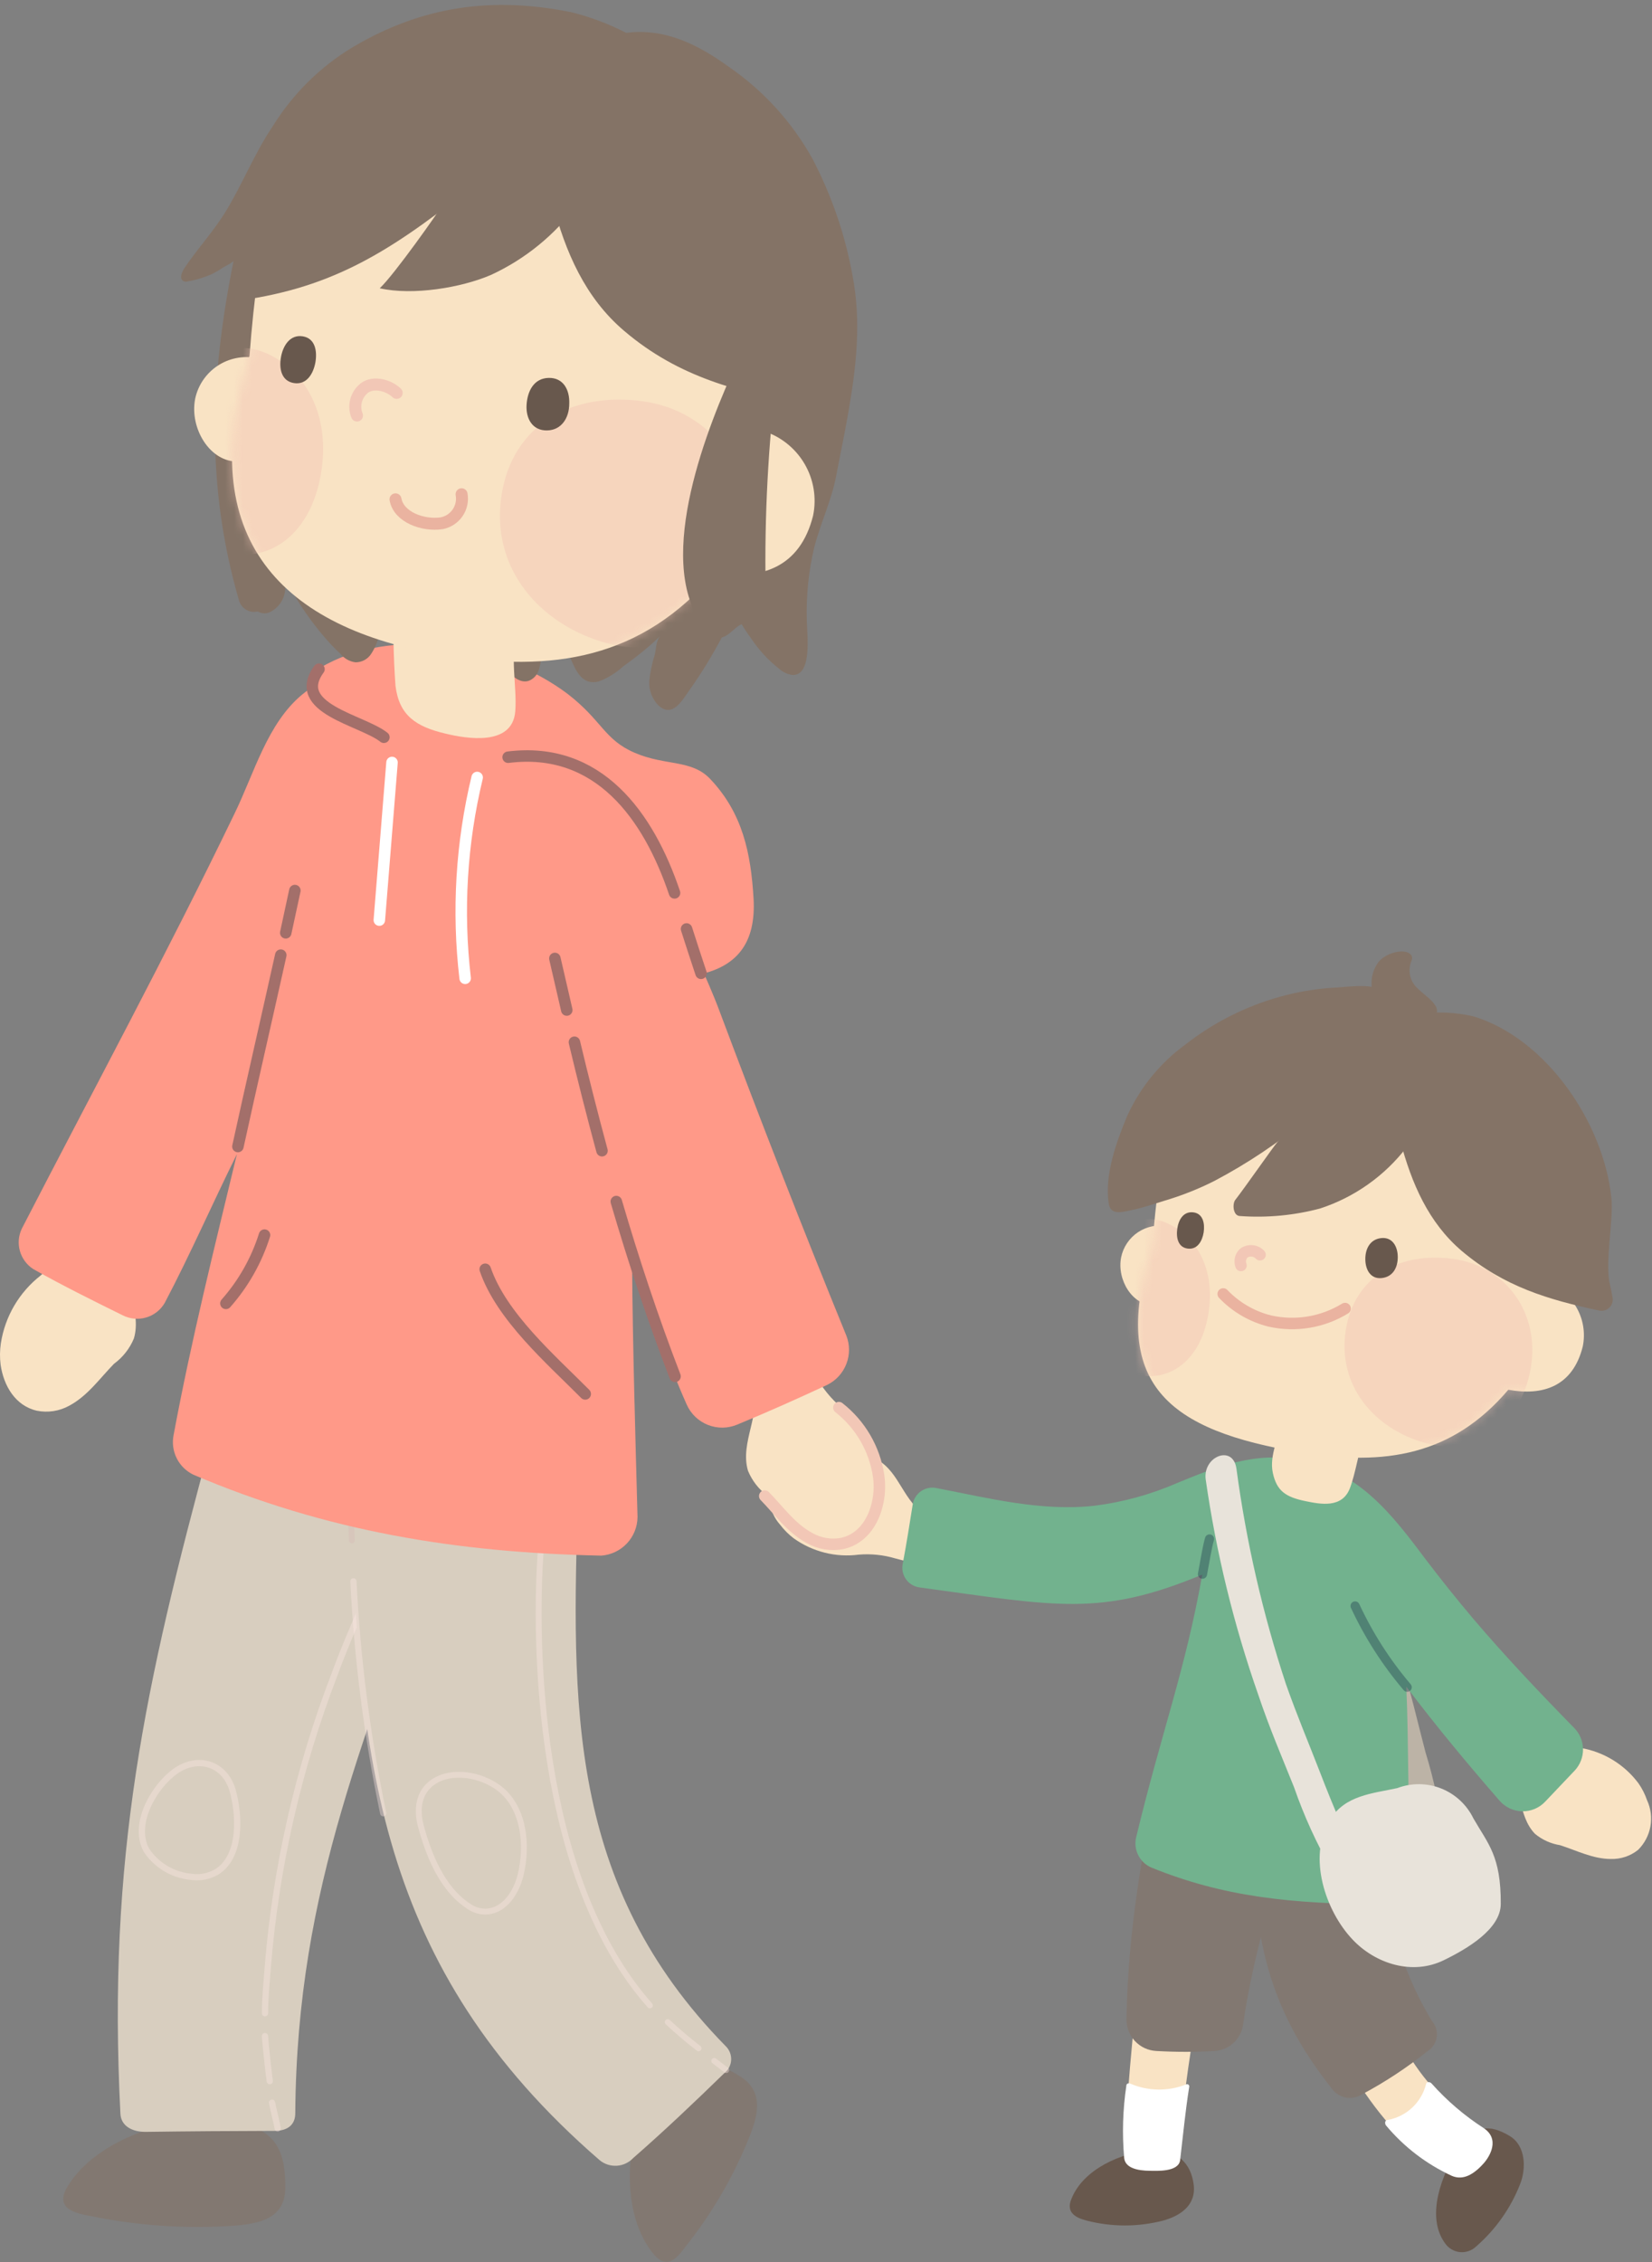 <svg width="187" height="256" viewBox="0 0 187 256" fill="none" xmlns="http://www.w3.org/2000/svg">
<rect x="0" y="0" width="187" height="256" fill="#808080" stroke="none"/>
<g clip-path="url(#clip0_3937_13117)">
<path d="M148.573 165.149C152.723 172.317 156.064 179.923 158.537 187.828C159.728 191.524 160.458 194.86 161.368 198.309C162.363 201.54 163.055 204.857 163.435 208.216C163.468 208.543 163.402 208.873 163.246 209.162C163.089 209.451 162.85 209.687 162.558 209.838C162.266 209.989 161.936 210.05 161.609 210.011C161.283 209.972 160.976 209.836 160.727 209.62C159.935 208.983 159.301 208.172 158.874 207.25C158.664 206.839 158.611 206.365 158.727 205.917C158.843 205.47 159.119 205.081 159.503 204.824C159.065 202.723 158.526 200.656 157.953 198.511C157.054 195.141 156.403 192.344 155.302 188.749C152.807 180.934 149.351 173.459 145.012 166.497C143.586 164.216 147.27 163.014 148.573 165.149Z" fill="#BCB3A6"/>
<path d="M7.632 247.442C10.912 241.972 19.674 239.321 25.268 239.916C30.862 240.512 32.345 242.837 32.289 247.588C32.289 251.408 28.705 251.745 25.481 251.924C20.437 252.184 15.379 251.807 10.429 250.801C8.621 250.475 6.104 249.992 7.632 247.442Z" fill="#827871"/>
<path d="M23.864 163.171C16.371 190.771 12.148 210.181 13.63 239.185C13.698 240.612 15.012 241.252 16.484 241.241C21.235 241.173 26.313 241.14 31.087 241.128C32.569 241.128 33.423 240.432 33.423 239.14C33.603 213.225 41.769 196.05 49.644 172.494C49.816 171.847 49.727 171.157 49.395 170.574C49.062 169.992 48.514 169.564 47.869 169.383C41.264 166.732 34.187 164.137 27.447 161.778C25.807 161.194 24.279 161.677 23.864 163.171Z" fill="#D8CEBF"/>
<path opacity="0.36" d="M30.795 237.938C30.884 238.478 31.356 240.32 31.435 240.848" stroke="#FFE9E6" stroke-width="0.705" stroke-miterlimit="10" stroke-linecap="round"/>
<path opacity="0.36" d="M30.031 230.671C29.896 229.436 30.154 232.57 30.536 235.501" stroke="#FFE9E6" stroke-width="0.705" stroke-miterlimit="10" stroke-linecap="round"/>
<path opacity="0.36" d="M44.431 174.551C43.139 176.837 42.013 179.213 41.062 181.661C39.938 184.256 38.815 186.873 37.849 189.524C33.753 200.173 31.21 211.356 30.3 222.729C30.177 224.426 29.997 226.099 29.997 227.818" stroke="#FFE9E6" stroke-width="0.705" stroke-miterlimit="10" stroke-linecap="round"/>
<path opacity="0.36" d="M16.573 209.362C17.126 210.193 17.854 210.892 18.706 211.411C19.558 211.929 20.513 212.254 21.505 212.362C22.539 212.543 23.604 212.356 24.515 211.834C27.402 210.048 27.088 205.262 26.335 202.611C25.436 199.466 22.19 198.5 19.494 200.702C17.158 202.623 15.057 206.554 16.573 209.362Z" stroke="#FFE9E6" stroke-width="0.705" stroke-miterlimit="10" stroke-linecap="round"/>
<path d="M73.772 254.811C69.919 249.767 71.009 240.781 73.986 236.624C76.963 232.468 79.872 232.524 83.77 234.951C86.904 236.916 85.511 240.174 84.444 242.746C82.716 246.813 80.449 250.629 77.704 254.092C76.749 255.327 75.558 257.17 73.772 254.811Z" fill="#827871"/>
<path d="M39.736 167.642C40.331 198.848 42.747 222.684 67.875 244.442C68.422 244.894 69.12 245.119 69.828 245.073C70.535 245.027 71.199 244.713 71.683 244.195C75.176 241.151 78.704 237.793 81.972 234.614C82.206 234.434 82.397 234.207 82.533 233.946C82.67 233.686 82.749 233.399 82.763 233.105C82.778 232.812 82.729 232.518 82.62 232.245C82.511 231.972 82.343 231.726 82.13 231.524C64.235 213.271 64.685 193.074 65.437 169.057C65.387 168.39 65.087 167.765 64.599 167.308C64.11 166.85 63.467 166.593 62.798 166.586C56.237 166.182 49.239 165.654 42.578 165.283C41.073 165.182 39.702 165.957 39.736 167.642Z" fill="#D8CEBF"/>
<path opacity="0.36" d="M40.006 178.943C40.443 187.765 41.569 196.538 43.376 205.184" stroke="#FFE9E6" stroke-width="0.705" stroke-miterlimit="10" stroke-linecap="round"/>
<path opacity="0.36" d="M39.736 168.698C39.736 170.563 39.736 172.416 39.826 174.315" stroke="#D6B9B4" stroke-width="0.664" stroke-miterlimit="10" stroke-linecap="round"/>
<path opacity="0.36" d="M80.849 233.21L82.208 234.255" stroke="#FFE9E6" stroke-width="0.664" stroke-miterlimit="10" stroke-linecap="round"/>
<path opacity="0.36" d="M75.581 228.818C76.704 229.852 77.827 230.829 79.074 231.784" stroke="#FFE9E6" stroke-width="0.664" stroke-miterlimit="10" stroke-linecap="round"/>
<path opacity="0.36" d="M61.214 175.404C60.472 185.615 60.686 212.417 73.57 226.93" stroke="#FFE9E6" stroke-width="0.664" stroke-miterlimit="10" stroke-linecap="round"/>
<path opacity="0.36" d="M56.417 202.296C54.429 200.836 51.205 200.195 49.037 201.645C47.363 202.768 47.15 204.779 47.622 206.565C48.498 209.845 50.014 213.686 52.957 215.641C53.516 216.06 54.191 216.296 54.889 216.315C57.136 216.315 58.473 214.068 58.933 212.159C59.742 208.845 59.36 204.464 56.417 202.296Z" stroke="#FFE9E6" stroke-width="0.664" stroke-miterlimit="10" stroke-linecap="round"/>
<path d="M121.288 248.813C122.614 245.443 126.994 243.578 130.129 243.376C133.263 243.174 134.79 244.757 135.116 247.173C135.442 249.588 133.532 250.767 131.645 251.284C128.816 252.014 125.847 252.014 123.018 251.284C121.749 250.958 120.625 250.363 121.288 248.813Z" fill="#68584D"/>
<path d="M133.914 214.281C135.599 214.383 138.407 215.596 137.823 217.562C135.543 226.232 134.073 235.096 133.431 244.038C133.24 246.071 130.926 245.273 130.275 245.161C129.005 244.97 127.444 245.419 127.433 244.307C127.365 235.13 128.983 225.784 129.331 216.461C129.41 214.293 132.24 214.169 133.914 214.281Z" fill="#F9E3C4"/>
<path d="M134.262 235.871C134.305 235.849 134.354 235.841 134.402 235.846C134.45 235.852 134.496 235.871 134.533 235.902C134.57 235.934 134.597 235.975 134.611 236.021C134.625 236.068 134.625 236.117 134.611 236.163C134.172 238.949 133.925 241.555 133.588 244.42C133.431 245.813 130.915 245.644 130.218 245.644C128.713 245.644 127.365 245.307 127.253 244.195C127.012 241.461 127.095 238.709 127.5 235.995C127.5 235.804 127.713 235.669 127.972 235.793C129.976 236.647 132.237 236.675 134.262 235.871Z" fill="white"/>
<path d="M137.531 232.087C135.316 232.216 133.096 232.216 130.881 232.087C129.962 232.038 129.098 231.635 128.47 230.963C127.842 230.29 127.498 229.401 127.511 228.481C127.691 218.304 129.32 209.16 131.735 197.669C131.926 196.759 132.858 196.433 133.813 196.714C137.935 197.837 142.271 199.197 146.327 200.556C146.712 200.652 147.045 200.894 147.255 201.232C147.465 201.57 147.535 201.976 147.45 202.364C144.81 212.126 141.991 220.135 140.71 229.121C140.597 229.904 140.22 230.624 139.642 231.163C139.064 231.703 138.319 232.028 137.531 232.087Z" fill="#827871"/>
<path d="M163.581 253.857C161.334 250.801 163.232 245.994 165.052 243.219C166.872 240.444 168.602 240.332 170.905 241.714C172.747 242.837 172.747 245.432 172.084 247.117C171.021 249.849 169.31 252.282 167.097 254.205C166.855 254.439 166.565 254.618 166.248 254.728C165.93 254.839 165.592 254.879 165.258 254.846C164.923 254.813 164.6 254.707 164.31 254.536C164.02 254.366 163.771 254.134 163.581 253.857Z" fill="#68584D"/>
<path d="M150.157 219.359C151.46 218.707 154.931 218.236 155.246 220.235C156.605 228.84 159.986 235.849 167.501 240.758C169.253 241.881 168.186 243.723 167.501 244.476C166.198 245.925 165.142 246.138 164.232 245.757C156.717 242.555 151.561 232.67 147.225 223.639C146.214 221.527 148.843 220.022 150.157 219.359Z" fill="#F9E3C4"/>
<path d="M161.435 235.794C161.502 235.535 161.896 235.558 162.075 235.794C163.79 237.714 165.755 239.395 167.916 240.793C169.826 242.039 168.658 244.016 167.916 244.836C166.501 246.409 165.344 246.645 164.344 246.218C161.476 244.897 158.936 242.956 156.908 240.534C156.728 240.343 156.751 239.928 157.02 239.905C158.077 239.725 159.058 239.24 159.843 238.51C160.627 237.779 161.181 236.835 161.435 235.794Z" fill="white"/>
<path d="M154.134 237.018C153.593 237.358 152.943 237.478 152.317 237.355C151.691 237.232 151.135 236.874 150.764 236.355C143.316 226.964 141.946 218.978 141.665 207.149C141.65 206.936 141.681 206.722 141.755 206.522C141.829 206.321 141.945 206.138 142.094 205.986C142.244 205.833 142.424 205.713 142.623 205.635C142.822 205.557 143.035 205.522 143.249 205.532C147.012 205.262 150.741 204.959 154.482 204.588C154.849 204.525 155.226 204.607 155.534 204.816C155.842 205.026 156.057 205.347 156.133 205.712C156.605 214.327 157.616 221.258 162.087 228.694C162.301 228.935 162.461 229.219 162.557 229.527C162.652 229.835 162.679 230.16 162.638 230.479C162.596 230.799 162.486 231.106 162.316 231.38C162.145 231.653 161.917 231.887 161.648 232.064C159.304 233.947 156.788 235.606 154.134 237.018Z" fill="#827871"/>
<path opacity="0.36" d="M141.137 203.779C141.328 204.903 141.519 206.026 141.732 207.082" stroke="#D6B9B4" stroke-width="0.401" stroke-miterlimit="10" stroke-linecap="round"/>
<path d="M88.308 172.54C87.638 171.784 87.214 170.841 87.092 169.838C86.969 168.835 87.154 167.819 87.623 166.924C88.24 165.991 89.173 165.313 90.251 165.014C92.195 164.407 94.228 164.778 96.216 164.801C97.257 164.642 98.322 164.775 99.294 165.182C101.866 166.575 102.282 170.08 104.91 171.462C105.843 171.956 107.37 171.934 108.033 172.843C108.55 173.54 107.876 173.967 107.236 173.967C107.168 173.967 107.067 173.888 107 173.967C106.932 174.045 106.932 174.045 106.899 174.113C106.827 174.253 106.724 174.375 106.597 174.469C106.471 174.563 106.324 174.625 106.168 174.652C106.168 174.652 106.056 174.652 106.168 174.787C106.281 174.922 106.494 174.966 106.618 175.113C106.977 175.506 106.831 175.921 106.46 176.236C106.46 176.236 106.55 176.292 106.584 176.326C107.37 177.348 105.595 177.449 104.933 177.303C103.652 177.022 102.686 176.674 101.338 176.348C100.002 175.951 98.604 175.807 97.216 175.921C94.609 176.263 91.971 175.601 89.835 174.068C89.261 173.629 88.747 173.115 88.308 172.54Z" fill="#F9E3C4"/>
<path d="M186.44 203.711C186.868 204.638 187 205.674 186.819 206.678C186.639 207.683 186.153 208.608 185.429 209.327C184.558 210.026 183.467 210.392 182.351 210.361C180.318 210.361 178.487 209.406 176.588 208.799C175.548 208.632 174.571 208.19 173.758 207.519C171.725 205.43 172.365 201.902 170.219 199.835C169.467 199.094 167.973 198.656 167.636 197.589C167.355 196.78 168.13 196.544 168.759 196.724C168.826 196.724 168.905 196.847 168.972 196.836C169.04 196.825 169.062 196.836 169.107 196.735C169.216 196.621 169.349 196.534 169.498 196.481C169.646 196.429 169.805 196.412 169.961 196.432C169.961 196.432 170.096 196.432 170.028 196.308C169.961 196.185 169.77 196.039 169.691 195.87C169.478 195.376 169.691 195.028 170.186 194.747C170.242 194.747 170.118 194.668 170.107 194.623C169.658 193.421 171.376 193.848 171.96 194.185C173.084 194.837 173.96 195.466 175.117 196.162C176.272 196.941 177.564 197.494 178.925 197.791C181.536 198.238 183.876 199.669 185.463 201.79C185.877 202.381 186.206 203.028 186.44 203.711Z" fill="#F9E3C4"/>
<path d="M99.799 169.474C99.451 171.822 98.159 174.091 95.722 174.652C94.446 174.904 93.122 174.689 91.992 174.046C89.903 172.922 88.532 170.945 86.915 169.294C85.918 168.563 85.14 167.572 84.668 166.43C83.713 163.172 86.275 159.959 85.219 156.601C84.848 155.477 83.59 154.186 83.792 152.883C83.949 151.894 84.915 152.074 85.398 152.602C85.398 152.658 85.477 152.804 85.556 152.838C85.634 152.871 85.679 152.838 85.758 152.838C85.932 152.78 86.116 152.763 86.297 152.789C86.478 152.814 86.651 152.881 86.803 152.984C86.803 152.984 86.937 153.051 86.937 152.894C86.887 152.687 86.854 152.477 86.836 152.265C86.836 151.647 87.331 151.422 87.96 151.434C88.038 151.434 87.96 151.31 87.96 151.254C88.151 149.771 89.689 151.153 90.105 151.815C90.925 153.107 91.453 154.219 92.273 155.579C93.031 157.008 94.057 158.278 95.295 159.319C97.716 161.215 99.323 163.963 99.788 167.003C99.912 167.821 99.916 168.654 99.799 169.474Z" fill="#F9E3C4"/>
<path d="M0.072 154.454C0.42 156.802 1.712 159.06 4.161 159.633C5.413 159.887 6.715 159.688 7.834 159.071C9.935 157.948 11.294 155.971 12.912 154.319C13.909 153.589 14.686 152.598 15.158 151.455C16.113 148.186 13.563 144.974 14.608 141.626C14.978 140.503 16.248 139.211 16.034 137.908C15.888 136.919 14.911 137.099 14.428 137.616C14.428 137.616 14.349 137.829 14.271 137.852C14.192 137.874 14.147 137.852 14.069 137.852C13.894 137.799 13.709 137.786 13.529 137.813C13.348 137.84 13.176 137.907 13.024 138.009C13.024 138.009 12.889 138.009 12.889 137.919C12.938 137.712 12.975 137.502 13.001 137.29C13.001 136.661 12.496 136.448 11.878 136.459C11.811 136.459 11.878 136.335 11.878 136.279C11.687 134.796 10.148 136.178 9.721 136.841C8.901 138.133 8.373 139.245 7.565 140.604C6.807 142.021 5.798 143.288 4.588 144.345C2.168 146.237 0.561 148.981 0.095 152.017C-0.024 152.824 -0.031 153.645 0.072 154.454Z" fill="#F9E3C4"/>
<path d="M2.476 139.022C10.586 123.295 18.888 107.94 26.537 92.09C28.784 87.484 30.255 81.879 34.187 78.61C39.489 74.252 44.611 75.869 50.913 76.566C60.54 77.622 67.212 81.755 72.121 90.248C74.368 94.157 75.491 98.706 76.783 102.829C78.075 106.951 79.995 110.512 81.444 114.41C86.095 126.822 90.768 138.797 95.8 151.131C96.203 152.16 96.206 153.302 95.808 154.333C95.412 155.364 94.643 156.209 93.655 156.702C90.352 158.241 86.915 159.78 83.478 161.196C82.418 161.65 81.221 161.669 80.147 161.248C79.073 160.828 78.208 160.002 77.737 158.949C75.367 153.625 73.682 148.356 71.548 143.021C71.627 152.602 71.908 162.061 72.166 171.676C72.152 172.786 71.721 173.85 70.96 174.657C70.198 175.464 69.162 175.956 68.055 176.034C51.666 175.698 36.917 173.271 21.898 166.88C21.077 166.487 20.41 165.832 20.003 165.019C19.596 164.205 19.473 163.278 19.651 162.386C21.662 151.58 24.268 141.201 26.818 130.597C24.032 136.213 21.595 141.83 18.64 147.446C18.176 148.241 17.425 148.828 16.541 149.087C15.658 149.346 14.709 149.258 13.889 148.839C10.519 147.177 7.07 145.469 3.779 143.616C3.037 143.142 2.495 142.413 2.254 141.566C2.014 140.72 2.093 139.814 2.476 139.022Z" fill="#FF9988"/>
<path d="M102.192 176.921C102.619 174.674 102.967 172.428 103.315 170.248C103.362 169.943 103.47 169.651 103.635 169.389C103.799 169.128 104.016 168.904 104.271 168.73C104.526 168.556 104.814 168.436 105.117 168.379C105.421 168.321 105.733 168.327 106.034 168.395C111.864 169.518 117.941 171.068 123.928 170.383C127.097 169.981 130.195 169.134 133.128 167.867C137.745 165.957 142.114 164.205 147.203 165.227C153.943 166.575 157.593 171.405 161.435 176.528C163.142 178.774 164.914 180.983 166.748 183.155C170.377 187.424 174.241 191.501 178.172 195.512C178.809 196.149 179.174 197.008 179.191 197.909C179.208 198.809 178.875 199.681 178.262 200.342C177.139 201.532 176.016 202.712 174.892 203.891C174.557 204.241 174.153 204.518 173.706 204.702C173.258 204.887 172.777 204.977 172.293 204.965C171.808 204.954 171.332 204.841 170.894 204.635C170.456 204.429 170.065 204.133 169.747 203.768C166.052 199.522 162.513 195.264 159.188 190.861C159.492 197.601 159.278 203.678 159.806 212.316C159.831 212.72 159.773 213.124 159.636 213.504C159.5 213.885 159.288 214.234 159.013 214.53C158.738 214.826 158.405 215.063 158.036 215.227C157.666 215.391 157.267 215.479 156.863 215.484C146.023 215.484 138.396 214.596 130.376 211.35C129.716 211.08 129.176 210.582 128.852 209.947C128.528 209.313 128.443 208.583 128.612 207.89C131.499 195.916 134.15 189.086 136.093 178.179C124.546 182.975 119.648 181.751 104.146 179.639C103.832 179.606 103.529 179.506 103.256 179.347C102.983 179.188 102.746 178.973 102.562 178.717C102.377 178.46 102.249 178.168 102.185 177.858C102.121 177.549 102.124 177.229 102.192 176.921Z" fill="#72B28E"/>
<path d="M94.958 159.285C97.379 161.181 98.986 163.929 99.451 166.969C99.574 167.799 99.574 168.643 99.451 169.474C99.103 171.821 97.811 174.09 95.373 174.652C94.098 174.904 92.774 174.689 91.644 174.045C89.555 172.922 88.184 170.945 86.567 169.294" stroke="#F2C7B6" stroke-width="1.3" stroke-miterlimit="10" stroke-linecap="round"/>
<path d="M36.849 78.508C33.828 77.947 35.209 76.082 37.007 75.138C45.263 70.814 57.114 73.15 64.235 78.508C68.189 81.552 68.358 83.687 71.863 85.192C75.367 86.697 78.277 85.911 80.4 88.157C84.084 92.044 84.994 96.594 85.297 101.637C85.601 106.681 83.455 109.5 78.704 110.365C78.202 110.448 77.688 110.387 77.22 110.188C76.753 109.989 76.352 109.661 76.064 109.242C75.839 108.752 75.728 108.217 75.74 107.678C75.751 107.139 75.885 106.61 76.131 106.13C75.873 105.479 75.615 104.715 75.345 104.108C74.912 103.105 74.377 102.149 73.75 101.255C71.739 100.368 69.987 99.098 68.066 98.043C67.493 97.728 66.943 97.47 66.291 97.189C66.145 97.121 65.763 97.189 65.628 97.11C63.517 95.605 63.584 93.145 62.697 90.786C62.173 89.433 61.458 88.162 60.573 87.012C60.367 86.599 60.098 86.22 59.776 85.888C58.716 85.063 57.543 84.394 56.294 83.9C55.676 83.653 55.462 83.192 54.777 82.912C53.103 82.193 51.093 81.867 49.295 81.305C48.883 81.149 48.464 81.014 48.037 80.901C46.993 80.721 45.252 80.508 44.387 80.407C42.928 80.309 41.53 79.785 40.365 78.901C40.096 78.699 39.916 78.901 39.747 78.901C39.579 78.901 39.657 78.901 39.635 78.901C39.141 78.901 39.141 79.463 38.703 79.587C36.95 80.081 36.389 80.013 36.849 78.508Z" fill="#FF9988"/>
<path opacity="0.38" d="M136.913 174.147C136.644 175.046 136.374 176.787 136.116 178.135" stroke="#18374C" stroke-width="1.037" stroke-miterlimit="10" stroke-linecap="round"/>
<path opacity="0.38" d="M159.29 190.928C156.919 188.141 154.935 185.047 153.392 181.729" stroke="#18374C" stroke-width="1.037" stroke-miterlimit="10" stroke-linecap="round"/>
<path d="M20.887 30.329C20.629 30.7 20.213 31.554 20.808 31.835C20.96 31.896 21.129 31.896 21.28 31.835C22.23 31.674 23.155 31.391 24.032 30.992C24.477 30.762 24.908 30.507 25.324 30.228C25.504 30.116 26.447 29.667 26.447 29.476C23.785 42.708 23.268 54.885 27.054 67.949C27.18 68.389 27.471 68.764 27.866 68.997C28.262 69.229 28.731 69.3 29.177 69.196C29.406 69.333 29.668 69.406 29.935 69.406C30.202 69.406 30.465 69.333 30.694 69.196C31.182 68.926 31.589 68.528 31.87 68.046C32.151 67.563 32.295 67.013 32.289 66.455C32.289 66.309 32.199 66.107 32.232 66.062C32.266 66.017 32.468 65.781 32.525 65.882C32.918 66.545 33.311 67.365 33.76 68.072C34.687 69.542 35.723 70.939 36.86 72.251C37.395 72.871 37.965 73.46 38.568 74.015C38.984 74.53 39.584 74.865 40.242 74.947C40.605 74.95 40.963 74.859 41.28 74.681C41.597 74.504 41.863 74.247 42.05 73.936C42.559 73.15 42.881 72.259 42.994 71.33C42.994 71.184 43.05 71.004 43.072 70.847C45.58 71.136 48.067 71.579 50.52 72.172C53.112 72.725 55.484 74.031 57.338 75.924C57.52 76.093 57.711 76.25 57.911 76.396C58.664 77.048 59.54 77.463 60.416 76.699C61.292 75.936 61.09 74.632 61.539 73.554C61.539 73.475 61.697 73.554 61.877 73.554C62.056 73.554 62.528 73.352 62.798 73.24C63.483 72.959 63.663 72.779 64.101 73.543C64.786 74.666 65.168 76.61 66.572 77.115C66.965 77.224 67.381 77.224 67.774 77.115C68.807 76.72 69.756 76.133 70.571 75.385C71.559 74.677 72.525 73.947 73.458 73.138C73.93 72.745 74.379 72.296 74.828 71.88C74.233 72.431 74.3 73.341 74.121 74.071C73.81 75.047 73.599 76.052 73.491 77.07C73.466 77.567 73.542 78.064 73.714 78.531C73.886 78.999 74.15 79.426 74.491 79.788C76.12 81.327 77.221 79.249 78.075 78.047C78.771 77.07 79.422 76.07 80.052 75.048C81.287 72.994 82.412 70.876 83.421 68.701C83.006 69.578 84.623 71.644 85.073 72.319C85.936 73.598 86.993 74.735 88.207 75.688C88.636 76.08 89.179 76.324 89.757 76.385C92.004 76.385 91.329 71.611 91.329 70.218C91.245 67.445 91.525 64.673 92.161 61.973C92.925 59.03 94.127 56.66 94.666 53.784C95.138 51.279 95.643 48.943 96.07 46.438C96.946 41.315 97.496 36.406 96.508 31.206C95.672 26.574 94.134 22.096 91.947 17.928C89.662 13.837 86.474 10.322 82.624 7.65C79.153 5.122 75.345 3.145 70.885 3.718C68.925 2.711 66.856 1.931 64.718 1.393C55.811 -0.416 47.869 0.64 39.927 5.336C36.23 7.567 33.119 10.648 30.851 14.322C28.761 17.411 27.402 20.961 25.414 24.151C24.201 26.072 22.718 27.757 21.404 29.577C21.235 29.824 21.055 30.071 20.887 30.329Z" fill="#847366"/>
<path d="M31.761 46.619C32.188 43.934 32.221 41.002 29.053 40.519C27.519 40.217 25.927 40.532 24.623 41.397C23.319 42.261 22.409 43.605 22.089 45.136C21.438 48.506 23.808 52.336 26.964 52.224C30.121 52.112 31.334 49.326 31.761 46.619Z" fill="#F9E3C4"/>
<path d="M58.63 71.33C57.642 74.195 58.551 77.688 58.327 80.485C58.012 84.518 52.71 83.563 50.464 83.024C47.094 82.238 45.184 80.968 44.769 77.61C44.531 74.309 44.467 70.998 44.578 67.691C49.295 68.814 53.946 69.926 58.63 71.33Z" fill="#F9E3C4"/>
<path d="M28.245 40.271C30.3 13.098 35.917 8.571 60.506 11.537C66.123 12.211 72.728 12.66 77.737 15.794C86.117 20.984 86.971 33.902 86.421 42.9C86.331 44.506 86.421 46.842 86.421 48.775C88.376 49.394 90.033 50.716 91.071 52.486C92.108 54.256 92.453 56.347 92.037 58.356C90.566 64.231 86.151 65.692 80.973 64.782C72.638 74.554 62.651 76.172 50.115 74.105C32.053 71.139 21.685 60.974 28.245 40.271Z" fill="#F9E3C4"/>
<mask id="mask0_3937_13117" style="mask-type:luminance" maskUnits="userSpaceOnUse" x="26" y="10" width="67" height="65">
<path d="M28.245 40.271C30.3 13.098 35.917 8.571 60.506 11.537C66.123 12.211 72.728 12.66 77.737 15.794C86.117 20.984 86.971 33.902 86.421 42.9C86.331 44.506 86.421 46.842 86.421 48.775C88.376 49.394 90.033 50.716 91.071 52.486C92.108 54.256 92.453 56.347 92.037 58.356C90.566 64.231 86.151 65.692 80.973 64.782C72.638 74.554 62.651 76.172 50.115 74.105C32.053 71.139 21.685 60.974 28.245 40.271Z" fill="white"/>
</mask>
<g mask="url(#mask0_3937_13117)">
<path opacity="0.49" d="M36.31 53.74C35.108 60.48 30.57 63.626 25.852 62.558C21.134 61.491 18.697 55.369 19.842 48.472C20.988 41.575 25.38 38.003 29.952 39.89C34.524 41.777 37.512 46.967 36.31 53.74Z" fill="#F2C7B6"/>
<path opacity="0.49" d="M56.765 56.076C55.519 64.254 61.023 70.679 68.706 72.791C76.389 74.903 82.882 69.893 84.286 61.625C85.691 53.358 80.591 46.483 72.75 45.405C64.909 44.327 58.023 47.899 56.765 56.076Z" fill="#F2C7B6"/>
</g>
<path d="M62.157 4.943C62.584 5.65 61.304 7.785 61.034 8.403C60.315 10.155 59.562 11.907 58.697 13.592C57.276 16.725 55.195 19.514 52.598 21.77C43.679 28.802 37.085 32.812 26.155 34.126C26.256 34.126 26.942 28.51 27.099 27.982C27.694 25.825 27.481 23.769 28.447 21.759C30.294 17.919 33.028 14.573 36.422 11.997C40.15 9.113 44.404 6.984 48.947 5.729C51.243 5.088 53.6 4.688 55.979 4.538C57.035 4.471 61.483 3.819 62.157 4.943Z" fill="#847366"/>
<path d="M91.285 45.887C83.567 44.303 76.918 42.775 70.65 37.44C66.246 33.699 63.999 28.543 62.528 22.882C61.27 18.141 63.865 13.671 63.651 8.986C63.651 8.009 63.281 6.279 64.617 6.144C67.135 5.748 69.707 5.843 72.188 6.425C81.781 9.346 89.397 20.455 90.431 30.475C90.734 33.385 89.521 39.035 90.229 41.877C90.434 43.248 90.788 44.593 91.285 45.887Z" fill="#847366"/>
<path d="M66.246 6.178C71.784 11.795 70.11 17.153 65.392 23.084C62.851 26.552 59.468 29.316 55.563 31.116C52.194 32.565 46.723 33.464 42.983 32.621C44.589 31.138 49.644 23.971 50.205 23.028C53.238 18.041 53.452 15.659 55.013 11.121C56.024 8.29 56.945 5.583 60.057 4.774C61.121 4.446 62.253 4.402 63.339 4.649C64.425 4.895 65.428 5.423 66.246 6.178Z" fill="#847366"/>
<path d="M44.903 44.461C43.881 43.495 41.994 43.079 41.017 44.113C40.64 44.484 40.382 44.958 40.274 45.476C40.166 45.993 40.214 46.531 40.41 47.022" stroke="#F2C7B6" stroke-width="1.355" stroke-miterlimit="10" stroke-linecap="round"/>
<path d="M44.769 56.503C45.128 58.536 47.903 59.524 50.003 59.21C50.733 59.068 51.379 58.644 51.799 58.031C52.22 57.417 52.382 56.662 52.25 55.93" stroke="#EAB3A0" stroke-width="1.355" stroke-miterlimit="10" stroke-linecap="round"/>
<path d="M64.438 45.674C64.438 47.258 63.584 48.673 61.933 48.707C60.281 48.74 59.506 47.381 59.607 45.797C59.709 44.213 60.461 42.798 62.112 42.764C63.764 42.731 64.494 44.101 64.438 45.674Z" fill="#68584D"/>
<path d="M35.703 41.001C35.468 42.304 34.704 43.573 33.277 43.349C31.851 43.124 31.57 41.709 31.806 40.405C32.041 39.102 32.839 37.833 34.266 38.058C35.692 38.282 35.917 39.743 35.703 41.001Z" fill="#68584D"/>
<path d="M88.139 40.731C87.076 48.775 86.577 56.882 86.645 64.995C86.645 67.163 86.746 69.892 84.039 70.611C82.77 70.937 81.725 73.914 79.445 70.611C74.109 63.108 80.13 48.112 83.433 41.001" fill="#847366"/>
<path d="M134.262 143.412C134.588 141.368 134.61 139.155 132.207 138.773C131.628 138.655 131.031 138.652 130.451 138.765C129.871 138.878 129.319 139.105 128.826 139.431C128.334 139.758 127.91 140.178 127.581 140.669C127.251 141.159 127.021 141.71 126.905 142.289C126.41 144.828 128.208 147.771 130.612 147.681C133.015 147.591 133.937 145.468 134.262 143.412Z" fill="#F9E3C4"/>
<path d="M154.369 162.587C153.785 164.339 153.426 166.788 152.808 168.394C151.932 170.72 149.438 170.203 147.821 169.877C145.574 169.417 144.529 168.754 144.08 166.676C143.631 164.598 144.911 162.643 144.844 160.554C148.079 161.295 151.235 161.396 154.369 162.587Z" fill="#F9E3C4"/>
<path d="M130.443 140.975C131.993 120.284 136.453 114.454 155.156 116.712C159.458 117.228 164.457 117.588 168.265 119.958C174.656 123.901 175.297 133.741 174.881 140.593C174.802 141.818 174.881 143.592 174.881 145.086C176.371 145.555 177.634 146.56 178.425 147.907C179.215 149.254 179.478 150.847 179.161 152.377C178.037 156.87 174.668 157.993 170.736 157.263C164.389 164.71 156.796 165.912 147.259 164.362C132.285 161.88 125.444 156.701 130.443 140.975Z" fill="#F9E3C4"/>
<mask id="mask1_3937_13117" style="mask-type:luminance" maskUnits="userSpaceOnUse" x="128" y="116" width="52" height="49">
<path d="M130.443 140.975C131.993 120.284 136.453 114.454 155.156 116.712C159.458 117.228 164.457 117.588 168.265 119.958C174.656 123.901 175.297 133.741 174.881 140.593C174.802 141.818 174.881 143.592 174.881 145.086C176.371 145.555 177.634 146.56 178.425 147.907C179.215 149.254 179.478 150.847 179.161 152.377C178.037 156.87 174.668 157.993 170.736 157.263C164.389 164.71 156.796 165.912 147.259 164.362C132.285 161.88 125.444 156.701 130.443 140.975Z" fill="white"/>
</mask>
<g mask="url(#mask1_3937_13117)">
<path opacity="0.49" d="M136.756 148.838C135.846 154.005 132.386 156.364 128.803 155.578C125.22 154.791 123.355 150.107 124.22 144.861C125.085 139.616 128.444 136.897 131.926 138.335C135.408 139.773 137.677 143.648 136.756 148.838Z" fill="#F2C7B6"/>
<path opacity="0.49" d="M152.325 150.579C151.381 156.802 155.571 161.733 161.413 163.306C167.254 164.879 172.207 161.059 173.275 154.814C174.342 148.568 170.466 143.277 164.502 142.457C158.537 141.637 153.28 144.345 152.325 150.579Z" fill="#F2C7B6"/>
</g>
<path d="M156.189 112.129C156.549 112.724 155.459 114.555 155.234 115.083C154.617 116.588 153.976 118.071 153.235 119.576C152.018 122.258 150.236 124.645 148.012 126.574C144.747 129.291 141.209 131.659 137.452 133.64C135.629 134.558 133.727 135.31 131.769 135.886C130.645 136.223 129.455 136.65 128.264 136.897C127.073 137.145 125.714 137.605 125.5 136.178C125.017 132.977 126.354 129.236 127.579 126.316C129.038 123.088 131.31 120.293 134.172 118.206C137.351 115.717 140.989 113.877 144.878 112.791C146.84 112.244 148.854 111.901 150.887 111.769C151.808 111.769 155.605 111.162 156.189 112.129Z" fill="#847366"/>
<path d="M182.531 146.805C182.574 147.013 182.564 147.229 182.502 147.432C182.44 147.636 182.327 147.82 182.175 147.969C182.023 148.118 181.836 148.226 181.631 148.284C181.426 148.341 181.21 148.346 181.003 148.299C175.274 147.074 170.242 145.591 165.468 141.559C161.705 138.357 159.795 133.943 158.503 129.09C157.38 125.035 159.627 121.227 159.492 117.206C159.492 116.374 159.166 114.892 160.323 114.768C162.48 114.439 164.679 114.523 166.804 115.015C175.005 117.509 181.531 127.023 182.407 135.594C182.666 138.088 181.632 142.918 182.239 145.356C182.351 145.816 182.441 146.31 182.531 146.805Z" fill="#847366"/>
<path d="M160.604 113.77C164.771 119.499 163.468 124.194 159.233 129.811C156.739 133.061 153.321 135.481 149.427 136.753C146.481 137.535 143.425 137.823 140.384 137.606C139.542 137.606 139.497 136.202 139.823 135.787C140.946 134.349 144.091 129.822 144.597 129.238C147.322 126.134 149.399 122.518 150.707 118.6C151.707 115.994 152.595 113.478 155.358 112.579C157.234 111.95 159.48 112.107 160.604 113.77Z" fill="#847366"/>
<path d="M142.631 141.986C142.397 141.734 142.079 141.578 141.736 141.547C141.394 141.516 141.053 141.612 140.777 141.817C140.597 141.993 140.472 142.217 140.418 142.463C140.364 142.708 140.383 142.965 140.474 143.199" stroke="#F2C7B6" stroke-width="1.3" stroke-miterlimit="10" stroke-linecap="round"/>
<path d="M158.222 142.255C158.222 143.468 157.649 144.502 156.391 144.625C155.133 144.749 154.549 143.671 154.549 142.469C154.549 141.267 155.122 140.222 156.369 140.099C157.616 139.975 158.222 141.053 158.222 142.255Z" fill="#68584D"/>
<path d="M136.251 139.447C136.093 140.436 135.543 141.425 134.453 141.29C133.364 141.155 133.117 140.088 133.263 139.043C133.409 137.998 133.981 137.055 135.082 137.19C136.183 137.324 136.397 138.459 136.251 139.447Z" fill="#68584D"/>
<path d="M152.258 148.073C149.712 149.635 146.657 150.142 143.743 149.488C141.728 148.986 139.898 147.923 138.463 146.422" stroke="#EAB3A0" stroke-width="1.3" stroke-miterlimit="10" stroke-linecap="round"/>
<path d="M155.965 108.961C156.773 107.838 158.84 107.321 159.582 107.917C159.964 108.22 159.862 108.523 159.705 108.916C159.526 109.44 159.509 110.006 159.657 110.539C159.806 111.073 160.112 111.549 160.536 111.904C161.042 112.432 161.66 112.814 162.154 113.365C162.648 113.915 162.907 114.488 162.379 115.005C162.074 115.226 161.71 115.351 161.334 115.364C159.492 115.611 157.425 115.454 156.189 113.893C155.621 113.207 155.292 112.354 155.252 111.465C155.211 110.575 155.461 109.696 155.965 108.961Z" fill="#847366"/>
<path d="M69.762 135.966C71.717 142.638 73.907 149.255 76.412 155.747" stroke="#A36F6A" stroke-width="1.3" stroke-miterlimit="10" stroke-linecap="round"/>
<path d="M65.022 117.938C66.003 122.049 67.044 126.141 68.144 130.215" stroke="#A36F6A" stroke-width="1.3" stroke-miterlimit="10" stroke-linecap="round"/>
<path d="M62.809 108.456L64.157 114.297" stroke="#A36F6A" stroke-width="1.3" stroke-miterlimit="10" stroke-linecap="round"/>
<path d="M31.783 108.084C30.177 115.318 28.503 122.541 26.93 129.741" stroke="#A36F6A" stroke-width="1.3" stroke-miterlimit="10" stroke-linecap="round"/>
<path d="M33.378 100.772C33.03 102.368 32.693 103.963 32.345 105.558" stroke="#A36F6A" stroke-width="1.3" stroke-miterlimit="10" stroke-linecap="round"/>
<path d="M43.454 83.428C40.983 81.463 32.861 80.182 36.108 75.723" stroke="#A36F6A" stroke-width="1.3" stroke-miterlimit="10" stroke-linecap="round"/>
<path d="M76.356 101.041C73.413 92.324 67.763 84.405 57.518 85.686" stroke="#A36F6A" stroke-width="1.3" stroke-miterlimit="10" stroke-linecap="round"/>
<path d="M79.355 110.141C78.805 108.468 78.232 106.771 77.715 105.12" stroke="#A36F6A" stroke-width="1.3" stroke-miterlimit="10" stroke-linecap="round"/>
<path d="M54.013 87.979C52.221 95.414 51.761 103.108 52.654 110.703" stroke="white" stroke-width="1.3" stroke-miterlimit="10" stroke-linecap="round"/>
<path d="M44.375 86.281L42.938 104.119" stroke="white" stroke-width="1.3" stroke-miterlimit="10" stroke-linecap="round"/>
<path d="M54.923 143.627C56.765 148.985 62.337 153.804 66.246 157.736" stroke="#A36F6A" stroke-width="1.3" stroke-miterlimit="10" stroke-linecap="round"/>
<path d="M29.941 139.762C29.042 142.616 27.553 145.249 25.571 147.49" stroke="#A36F6A" stroke-width="1.3" stroke-miterlimit="10" stroke-linecap="round"/>
<path d="M150.494 206.014C150.524 205.972 150.551 205.927 150.573 205.88C152.28 203.15 155.313 202.959 158.166 202.341C159.771 201.734 161.544 201.749 163.139 202.383C164.733 203.017 166.032 204.224 166.782 205.767C168.444 208.665 169.905 210.013 169.882 215.439C169.882 218.303 166.052 220.539 163.446 221.808C159.907 223.549 155.717 222.246 153.111 219.483C150.022 216.236 148.012 210.137 150.494 206.014Z" fill="#E8E3DA"/>
<path d="M139.957 166.171C141.067 174.471 142.947 182.651 145.574 190.602C146.866 194.253 148.045 197.005 149.36 200.398C150.191 202.554 150.955 204.464 151.887 206.565C152.347 206.565 152.793 206.727 153.146 207.023C153.499 207.319 153.737 207.729 153.819 208.182C154.054 209.18 154.023 210.222 153.729 211.204C153.662 211.524 153.498 211.815 153.259 212.039C153.021 212.262 152.719 212.407 152.396 212.454C152.072 212.5 151.742 212.446 151.45 212.299C151.158 212.152 150.919 211.919 150.764 211.631C149.046 208.645 147.613 205.505 146.484 202.251C145.136 198.881 143.709 195.59 142.44 191.804C139.66 183.874 137.662 175.691 136.475 167.372C136.172 164.8 139.553 163.441 139.957 166.171Z" fill="#E8E3DA"/>
</g>
<defs>
<clipPath id="clip0_3937_13117">
<rect width="186.898" height="255.39" fill="white" transform="translate(0 0.56)"/>
</clipPath>
</defs>
</svg>
